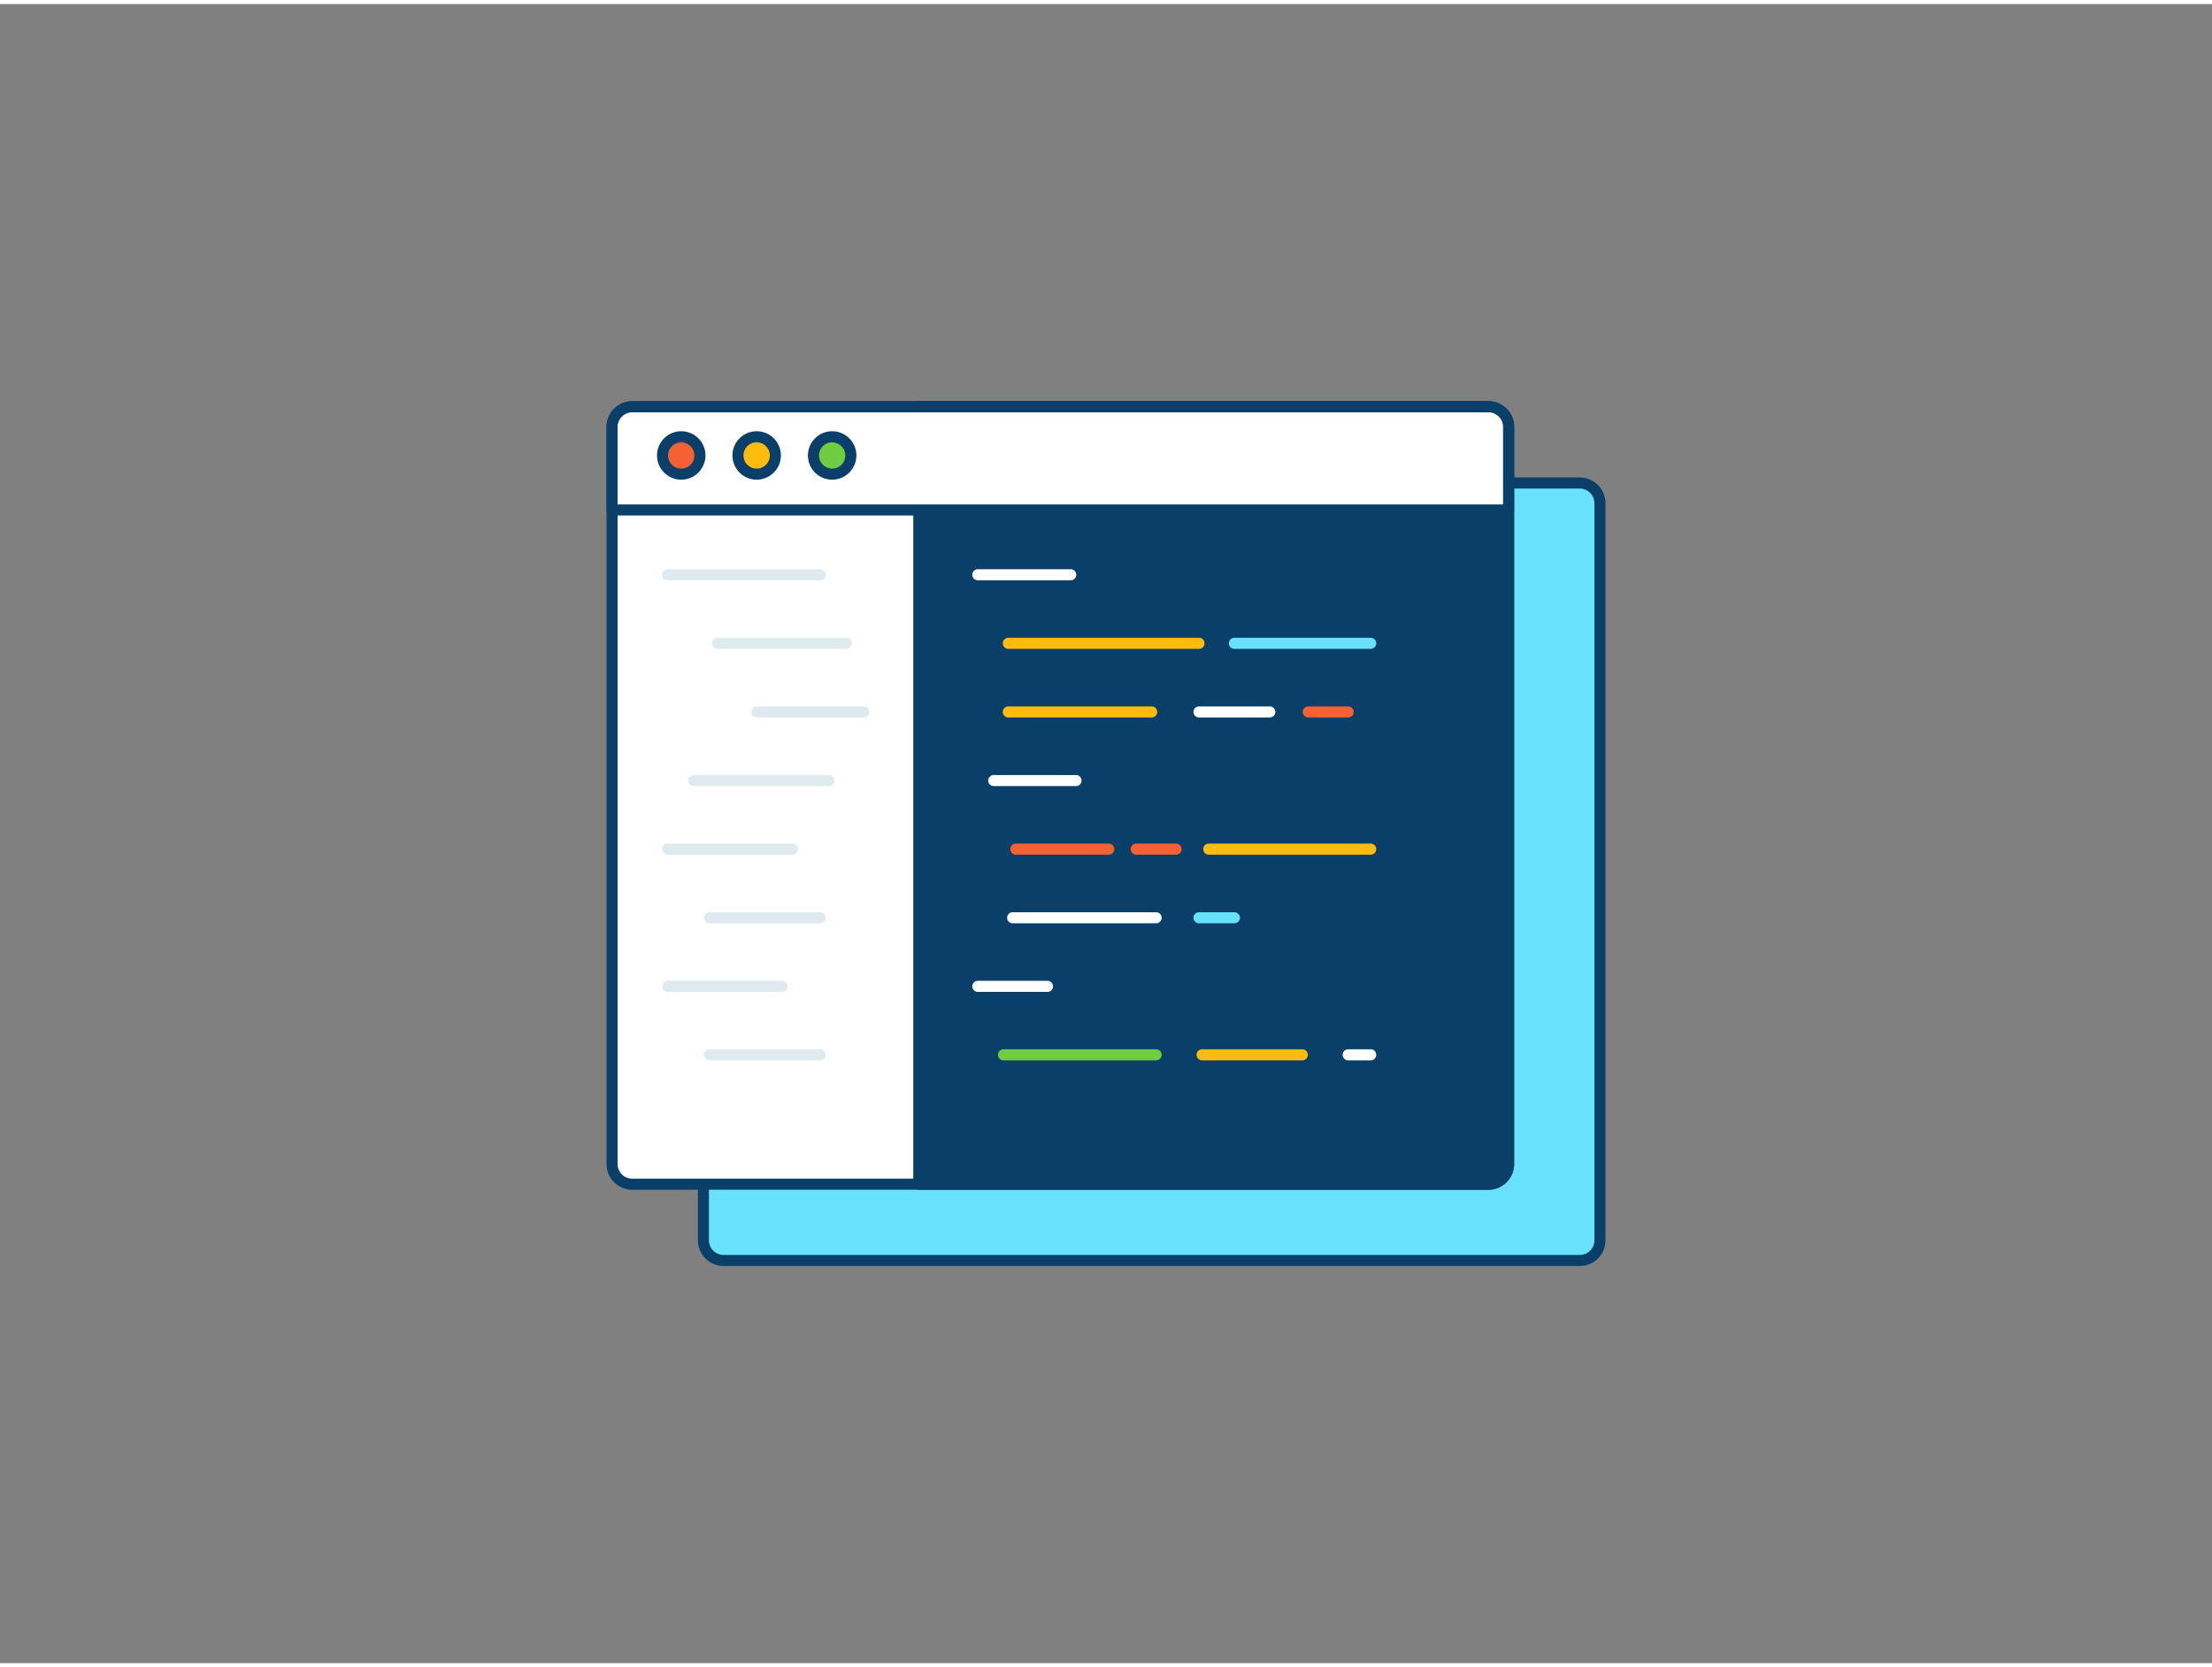 <svg xmlns="http://www.w3.org/2000/svg" viewBox="0 0 400 300" width="406" height="306" class="illustration styles_illustrationTablet__1DWOa"><rect x="0" y="0" width="400" height="300" fill="#808080" stroke="none"/><g id="_87_coding_outline" data-name="#87_coding_outline"><path d="M289.32,90.26V223.54a3.65,3.65,0,0,1-3.65,3.65H130.85a3.65,3.65,0,0,1-3.65-3.65V90.26a3.65,3.65,0,0,1,3.65-3.66H285.67A3.65,3.65,0,0,1,289.32,90.26Z" fill="#68e1fd"></path><path d="M285.67,228.19H130.85a4.66,4.66,0,0,1-4.65-4.65V90.26a4.66,4.66,0,0,1,4.65-4.66H285.67a4.66,4.66,0,0,1,4.65,4.66V223.54A4.65,4.65,0,0,1,285.67,228.19ZM130.85,87.6a2.66,2.66,0,0,0-2.65,2.66V223.54a2.65,2.65,0,0,0,2.65,2.65H285.67a2.65,2.65,0,0,0,2.65-2.65V90.26a2.66,2.66,0,0,0-2.65-2.66Z" fill="#093f68"></path><path d="M272.8,76.47V209.75a3.65,3.65,0,0,1-3.65,3.65H114.33a3.65,3.65,0,0,1-3.65-3.65V76.47a3.65,3.65,0,0,1,3.65-3.66H269.15A3.65,3.65,0,0,1,272.8,76.47Z" fill="#fff"></path><path d="M269.15,214.4H114.33a4.65,4.65,0,0,1-4.65-4.65V76.47a4.66,4.66,0,0,1,4.65-4.66H269.15a4.66,4.66,0,0,1,4.65,4.66V209.75A4.65,4.65,0,0,1,269.15,214.4ZM114.33,73.81a2.66,2.66,0,0,0-2.65,2.66V209.75a2.65,2.65,0,0,0,2.65,2.65H269.15a2.65,2.65,0,0,0,2.65-2.65V76.47a2.66,2.66,0,0,0-2.65-2.66Z" fill="#093f68"></path><path d="M272.8,76.47V209.75a3.65,3.65,0,0,1-3.65,3.65h-103V72.81h103A3.65,3.65,0,0,1,272.8,76.47Z" fill="#093f68"></path><path d="M269.15,214.4h-103a1,1,0,0,1-1-1V72.81a1,1,0,0,1,1-1h103a4.66,4.66,0,0,1,4.65,4.66V209.75A4.65,4.65,0,0,1,269.15,214.4Zm-102-2h102a2.65,2.65,0,0,0,2.65-2.65V76.47a2.66,2.66,0,0,0-2.65-2.66h-102Z" fill="#093f68"></path><path d="M272.8,76.47v15H110.68v-15a3.65,3.65,0,0,1,3.65-3.66H269.15A3.65,3.65,0,0,1,272.8,76.47Z" fill="#fff"></path><path d="M272.8,92.48H110.68a1,1,0,0,1-1-1v-15a4.66,4.66,0,0,1,4.65-4.66H269.15a4.66,4.66,0,0,1,4.65,4.66v15A1,1,0,0,1,272.8,92.48Zm-161.12-2H271.8v-14a2.66,2.66,0,0,0-2.65-2.66H114.33a2.66,2.66,0,0,0-2.65,2.66Z" fill="#093f68"></path><circle cx="123.19" cy="81.63" r="3.38" fill="#f56132"></circle><path d="M123.19,86a4.38,4.38,0,1,1,4.38-4.38A4.39,4.39,0,0,1,123.19,86Zm0-6.76a2.38,2.38,0,1,0,2.38,2.38A2.39,2.39,0,0,0,123.19,79.25Z" fill="#093f68"></path><circle cx="136.84" cy="81.63" r="3.38" fill="#ffbc0e"></circle><path d="M136.84,86a4.38,4.38,0,1,1,4.37-4.38A4.39,4.39,0,0,1,136.84,86Zm0-6.76a2.38,2.38,0,1,0,2.37,2.38A2.38,2.38,0,0,0,136.84,79.25Z" fill="#093f68"></path><circle cx="150.48" cy="81.63" r="3.38" fill="#70cc40"></circle><path d="M150.48,86a4.38,4.38,0,1,1,4.38-4.38A4.39,4.39,0,0,1,150.48,86Zm0-6.76a2.38,2.38,0,1,0,2.38,2.38A2.39,2.39,0,0,0,150.48,79.25Z" fill="#093f68"></path><path d="M148.3,104.19H120.73a1,1,0,0,1,0-2H148.3a1,1,0,0,1,0,2Z" fill="#dfeaef"></path><path d="M153,116.59H129.79a1,1,0,0,1,0-2H153a1,1,0,0,1,0,2Z" fill="#dfeaef"></path><path d="M156.18,129h-19.3a1,1,0,0,1,0-2h19.3a1,1,0,0,1,0,2Z" fill="#dfeaef"></path><path d="M149.88,141.41H125.46a1,1,0,0,1,0-2h24.42a1,1,0,0,1,0,2Z" fill="#dfeaef"></path><path d="M143.31,153.81H120.73a1,1,0,0,1,0-2h22.58a1,1,0,0,1,0,2Z" fill="#dfeaef"></path><path d="M148.3,166.22h-20a1,1,0,0,1,0-2h20a1,1,0,0,1,0,2Z" fill="#dfeaef"></path><path d="M141.41,178.62H120.73a1,1,0,0,1,0-2h20.68a1,1,0,0,1,0,2Z" fill="#dfeaef"></path><path d="M148.3,191h-20a1,1,0,0,1,0-2h20a1,1,0,0,1,0,2Z" fill="#dfeaef"></path><path d="M193.62,104.19h-16.8a1,1,0,0,1,0-2h16.8a1,1,0,0,1,0,2Z" fill="#fff"></path><path d="M216.82,116.59H182.34a1,1,0,0,1,0-2h34.48a1,1,0,0,1,0,2Z" fill="#ffbc0e"></path><path d="M208.26,129H182.34a1,1,0,0,1,0-2h25.92a1,1,0,0,1,0,2Z" fill="#ffbc0e"></path><path d="M194.58,141.41H179.7a1,1,0,0,1,0-2h14.88a1,1,0,0,1,0,2Z" fill="#fff"></path><path d="M200.5,153.81H183.7a1,1,0,0,1,0-2h16.8a1,1,0,0,1,0,2Z" fill="#f56132"></path><path d="M209.06,166.22H183.12a1,1,0,0,1,0-2h25.94a1,1,0,0,1,0,2Z" fill="#fff"></path><path d="M189.42,178.62h-12.6a1,1,0,0,1,0-2h12.6a1,1,0,0,1,0,2Z" fill="#fff"></path><path d="M209.06,191h-27.6a1,1,0,0,1,0-2h27.6a1,1,0,0,1,0,2Z" fill="#70cc40"></path><path d="M235.5,191H217.38a1,1,0,0,1,0-2H235.5a1,1,0,0,1,0,2Z" fill="#ffbc0e"></path><path d="M229.62,129h-12.8a1,1,0,0,1,0-2h12.8a1,1,0,0,1,0,2Z" fill="#fff"></path><path d="M247.87,116.59H223.22a1,1,0,0,1,0-2h24.65a1,1,0,0,1,0,2Z" fill="#68e1fd"></path><path d="M243.79,129h-7.21a1,1,0,0,1,0-2h7.21a1,1,0,0,1,0,2Z" fill="#f56132"></path><path d="M212.66,153.81h-7.2a1,1,0,1,1,0-2h7.2a1,1,0,1,1,0,2Z" fill="#f56132"></path><path d="M247.87,153.81H218.58a1,1,0,1,1,0-2h29.29a1,1,0,0,1,0,2Z" fill="#ffbc0e"></path><path d="M223.22,166.22h-6.4a1,1,0,0,1,0-2h6.4a1,1,0,0,1,0,2Z" fill="#68e1fd"></path><path d="M247.87,191h-4.08a1,1,0,0,1,0-2h4.08a1,1,0,0,1,0,2Z" fill="#fff"></path></g></svg>